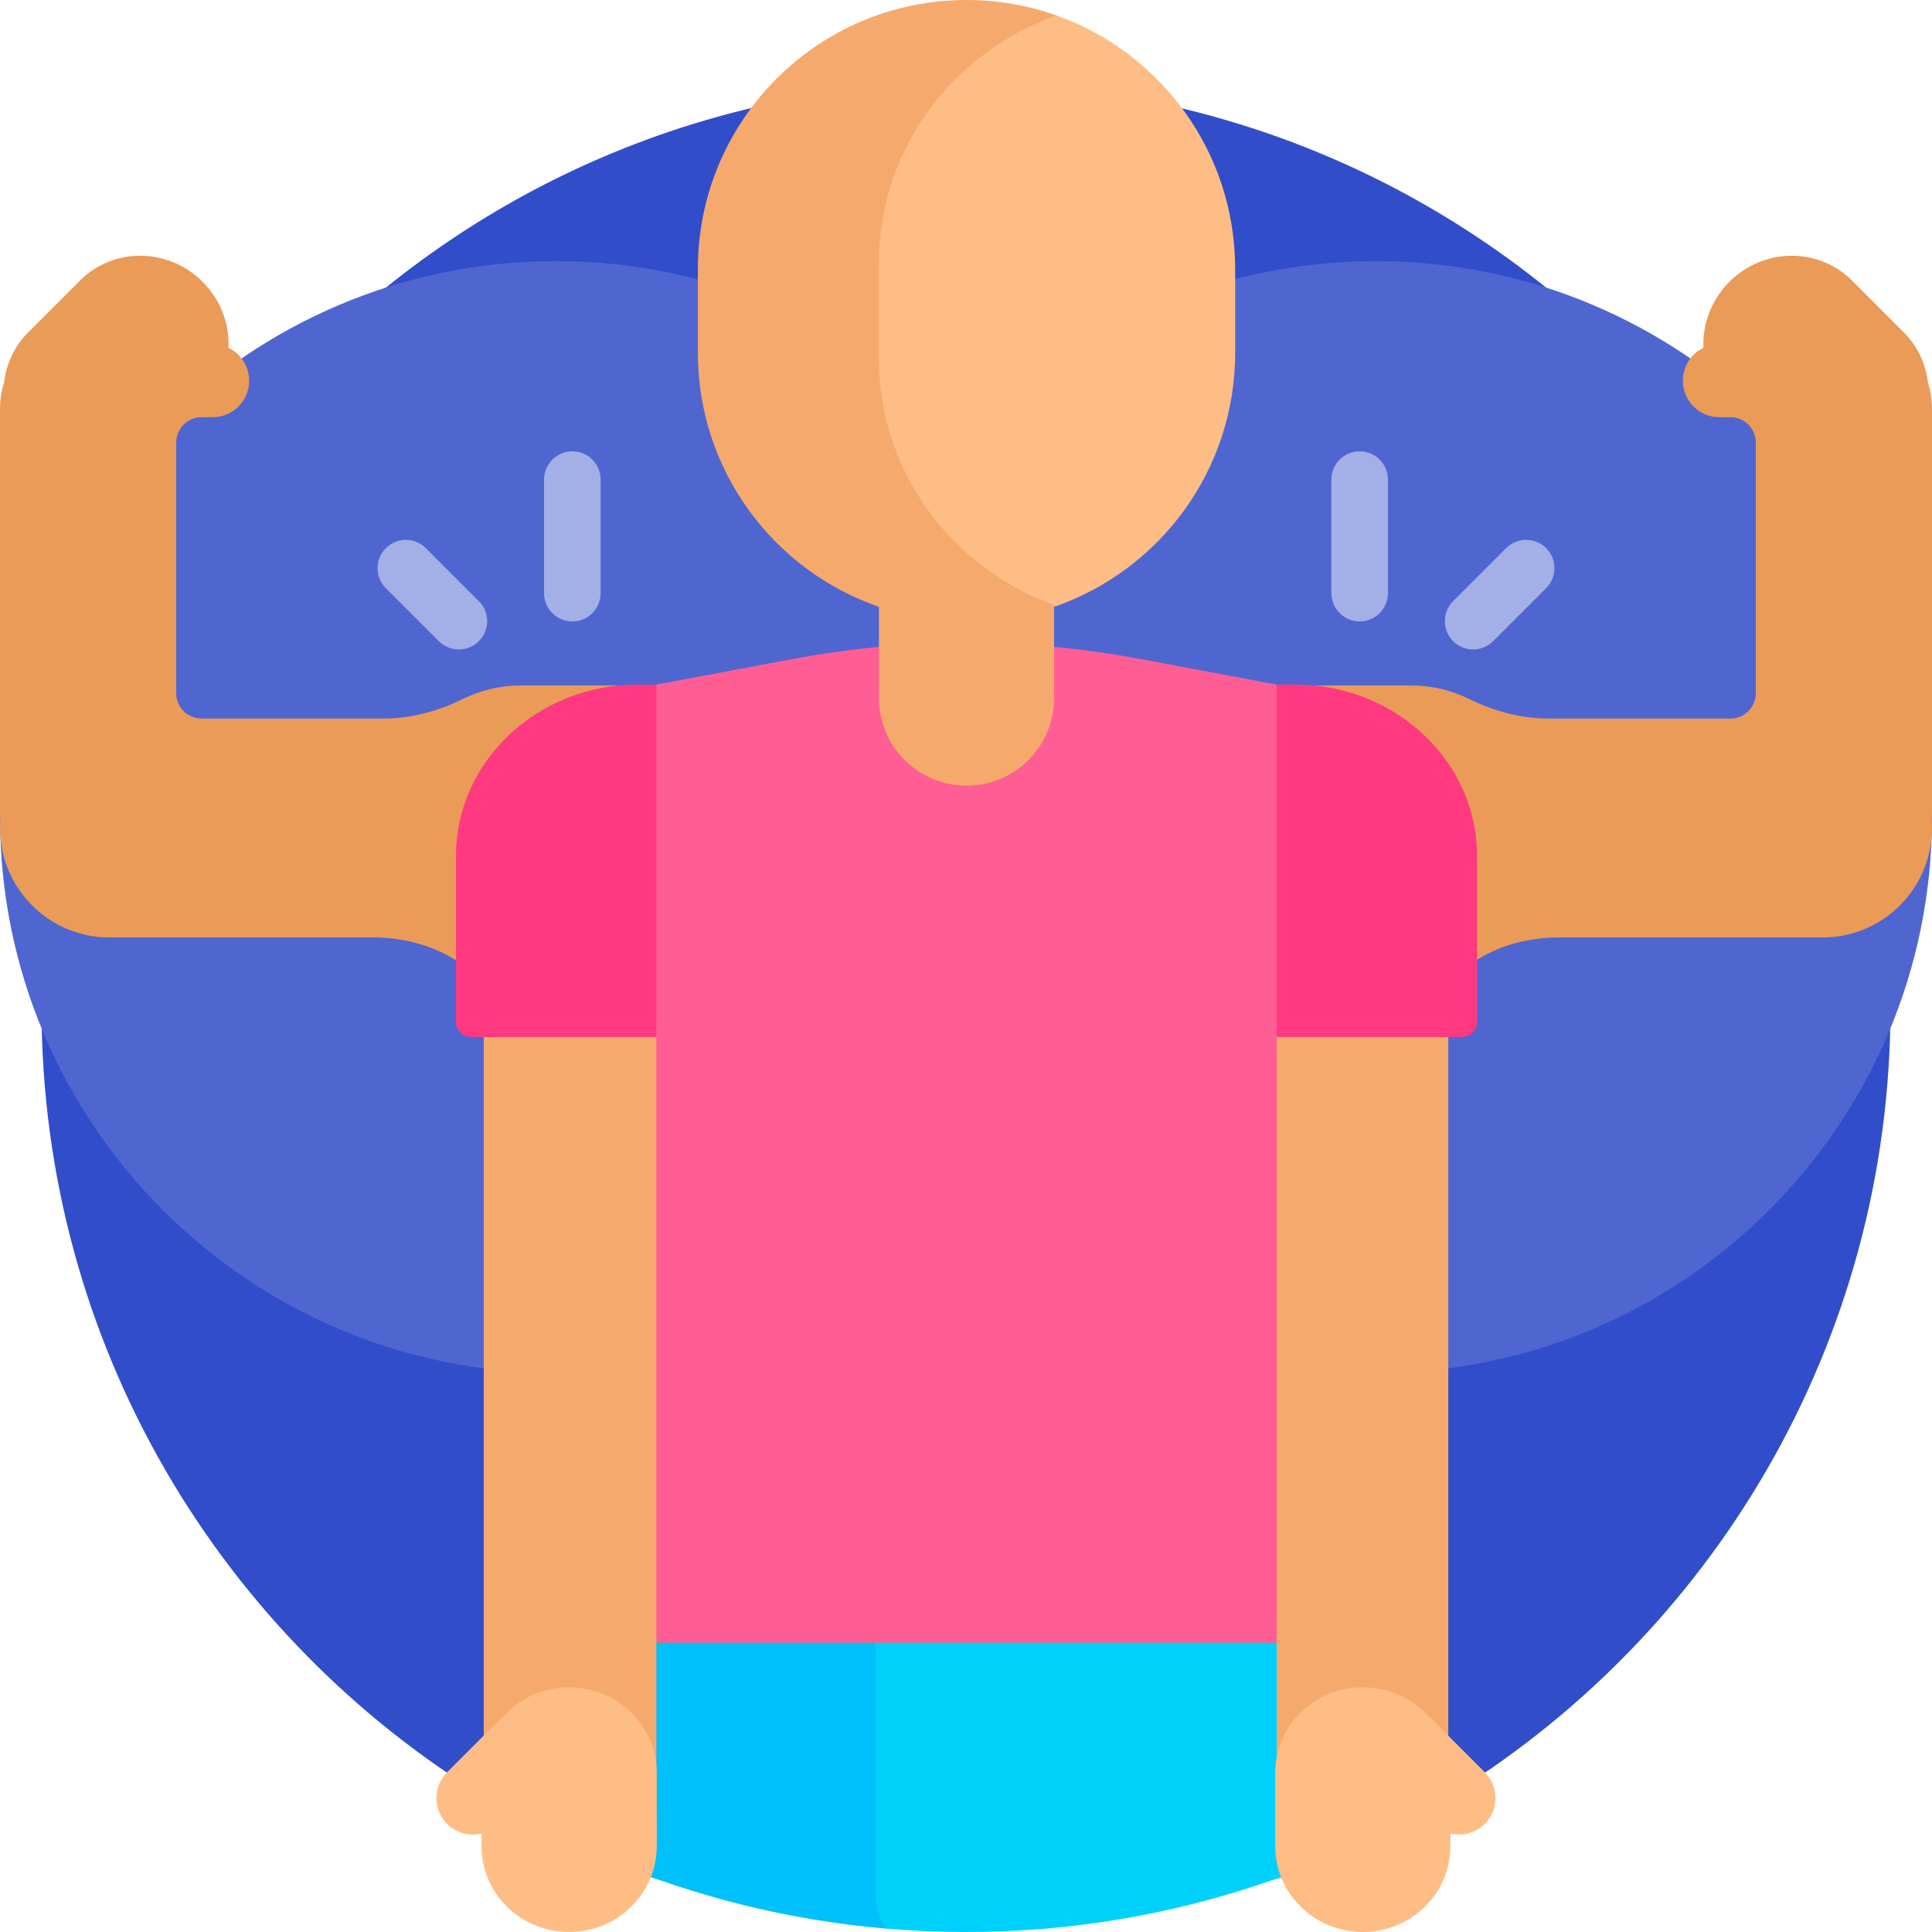 <svg xmlns="http://www.w3.org/2000/svg" id="Layer_1" viewBox="0 0 512 512"><g><path d="m129.877 477.086c36.843-22.166 79.994-34.915 126.123-34.915s89.28 12.749 126.123 34.914c71.228-42.852 118.877-120.904 118.877-210.085 0-135.31-109.69-245-245-245s-245 109.69-245 245c0 89.181 47.649 167.233 118.877 210.086z" fill="#314dca"></path><path d="m364.675 69.196c-43.024 0-81.741 18.443-108.675 47.855-26.935-29.411-65.651-47.855-108.676-47.855-81.365 0-147.324 65.959-147.324 147.324s65.959 147.325 147.324 147.325c43.024 0 81.741-18.443 108.676-47.855 26.935 29.411 65.651 47.855 108.675 47.855 81.366 0 147.325-65.96 147.325-147.325s-65.959-147.324-147.325-147.324z" fill="#4f66d1"></path><path d="m360.463 244.54c-12.894 0-23.346 10.452-23.346 23.346l-36 95.958 36 111.441c0 12.894 10.452 23.346 23.346 23.346 12.894 0 23.346-10.452 23.346-23.346v-207.4c0-12.892-10.452-23.345-23.346-23.345z" fill="#f6a96c"></path><path d="m174.883 260.775c0-12.894-10.452-23.346-23.346-23.346-12.894 0-23.346 10.452-23.346 23.346v107.159c0 .032 0 .064.001.097 0 .032-.001.064-.001.097v107.159c0 12.894 10.452 23.346 23.346 23.346 12.894 0 23.346-10.452 23.346-23.346 0 0 34.287-107.223 34.287-107.256z" fill="#f6a96c"></path><path d="m182.482 181.654h-44.414c-5.543 0-10.785 1.294-15.438 3.595-6.571 3.25-13.719 5.17-21.051 5.17h-48.17c-3.71 0-6.718-3.008-6.718-6.718v-66.421c0-1.782.708-3.49 1.968-4.75 1.26-1.26 2.968-1.968 4.75-1.968h2.952c5.34 0 9.67-4.329 9.67-9.67 0-3.831-2.228-7.142-5.459-8.707.259-6.266-2.041-12.667-6.881-17.507-9.062-9.062-23.601-9.219-32.471-.349l-13.73 13.73c-3.694 3.694-5.822 8.37-6.394 13.225-.711 2.237-1.096 4.619-1.096 7.092v107.159c0 .621.024 1.235.072 1.844-.047.677-.072 1.361-.072 2.05 0 16.021 12.988 29.009 29.009 29.009h69.871c7.468 0 14.89 1.802 21.297 5.64 5.231 3.133 11.35 4.934 17.891 4.934h44.414c19.258 0 34.869-15.611 34.869-34.869v-7.619c0-19.258-15.611-34.87-34.869-34.87z" fill="#ea9b58"></path><path d="m329.518 181.654h44.414c5.543 0 10.785 1.294 15.438 3.595 6.571 3.25 13.719 5.17 21.051 5.17h48.169c3.71 0 6.718-3.008 6.718-6.718v-66.421c0-1.782-.708-3.49-1.968-4.75-1.26-1.26-2.968-1.968-4.75-1.968h-2.952c-5.34 0-9.67-4.329-9.67-9.67 0-3.831 2.228-7.142 5.459-8.707-.259-6.266 2.041-12.667 6.881-17.507 9.062-9.062 23.601-9.219 32.471-.349l13.73 13.73c3.694 3.694 5.822 8.37 6.394 13.225.712 2.237 1.097 4.619 1.097 7.092v107.159c0 .621-.024 1.235-.072 1.844.047.677.072 1.361.072 2.051 0 16.021-12.988 29.009-29.009 29.009h-69.871c-7.468 0-14.89 1.802-21.297 5.64-5.231 3.133-11.35 4.934-17.891 4.934h-44.414c-19.258 0-34.869-15.611-34.869-34.869v-7.619c0-19.259 15.611-34.871 34.869-34.871z" fill="#ea9b58"></path><path d="m194.74 181.412h-25.712c-26.62 0-48.199 20.361-48.199 45.478v43.92c0 2.209 1.791 4 4 4h69.911z" fill="#ff3980"></path><path d="m343.248 181.412c26.62 0 48.199 20.361 48.199 45.478v43.92c0 2.209-1.791 4-4 4h-69.911v-69.138c0-12.353 8.139-22.744 20.794-24.26 1.072-.128 3.81 0 4.918 0z" fill="#ff3980"></path><path d="m252.707 425.466h-69.091c-5.34 0-9.67 4.329-9.67 9.67v54.269l-4.542 7.085c.674.24 5.892 1.909 6.569 2.143 18.655 6.444 38.33 10.698 58.72 12.454 1.051.091 2.103-12.039 3.158-11.962 5.992.439 12.044.662 18.149.662 2.112 0 4.218-.027 6.317-.08.039-.353.06-.711.06-1.074v-63.496c0-5.342-4.33-9.671-9.67-9.671z" fill="#00c1fb"></path><path d="m328.661 425.466h-87.027c-5.34 0-9.67 4.329-9.67 9.67v66.04c0 3.622.996 7.012 2.729 9.91 7.022.605 14.129.914 21.307.914 27.983 0 54.87-4.692 79.917-13.33.806-.278 1.611-.56 5.189-1.517v-8.291l-2.775-12.787v-40.939c0-5.341-4.329-9.67-9.67-9.67z" fill="#00d1fc"></path><path d="m338.331 181.412-36.175-6.784c-15.174-2.845-30.579-4.277-46.017-4.277h-.242c-3.48.003-9.757.201-9.757.201-12.085.484-24.122 1.846-36.018 4.077l-36.175 6.784v45.722 208.205h164.385v-160.887-93.041z" fill="#ff5e95"></path><path d="m280.006 4.1c-7.461-2.655-15.495-4.1-23.867-4.1-39.317 0-71.19 31.873-71.19 71.19v22.306c0 31.191 20.06 57.698 47.982 67.321v24.181c0 12.817 10.39 23.207 23.207 23.207 12.817 0 23.207-10.39 23.207-23.207v-24.182c.221-.076.441-.153.661-.231 1.321-.469 1.321-156.015 0-156.485z" fill="#f6a96c"></path><path d="m280.006 4.101c-27.448 9.671-47.075 35.378-47.075 65.574v25.336c0 30.196 19.627 55.904 47.075 65.574 27.578-9.812 47.322-36.144 47.322-67.089v-22.306c0-30.945-19.744-57.278-47.322-67.089z" fill="#ffbd86"></path><g fill="#a3afe7"><path d="m151.676 164.686c-4.142 0-7.5-3.358-7.5-7.5v-30.077c0-4.142 3.358-7.5 7.5-7.5 4.142 0 7.5 3.358 7.5 7.5v30.077c0 4.142-3.358 7.5-7.5 7.5z"></path><path d="m126.906 169.92c-2.929 2.929-7.678 2.929-10.607 0l-14.046-14.046c-2.929-2.929-2.929-7.678 0-10.607 2.929-2.929 7.678-2.929 10.607 0l14.046 14.046c2.929 2.929 2.929 7.678 0 10.607z"></path><path d="m360.324 164.686c4.142 0 7.5-3.358 7.5-7.5v-30.077c0-4.142-3.358-7.5-7.5-7.5-4.142 0-7.5 3.358-7.5 7.5v30.077c0 4.142 3.358 7.5 7.5 7.5z"></path><path d="m385.094 169.92c2.929 2.929 7.678 2.929 10.607 0l14.046-14.046c2.929-2.929 2.929-7.678 0-10.607-2.929-2.929-7.678-2.929-10.607 0l-14.046 14.046c-2.929 2.929-2.929 7.678 0 10.607z"></path></g><path d="m393.487 469.663-13.675-13.675c-.329-.329-.677-.629-1.038-.901-4.256-4.855-10.571-7.931-17.619-7.931-12.816 0-23.207 10.169-23.207 22.713v19.417c0 12.544 10.391 22.713 23.207 22.713s23.207-10.169 23.207-22.713v-3.39c3.169.768 6.651-.084 9.125-2.559 3.776-3.775 3.776-9.898 0-13.674z" fill="#ffbd86"></path><path d="m150.819 447.156c-7.048 0-13.363 3.076-17.619 7.931-.362.272-.709.572-1.038.901l-13.675 13.675c-3.776 3.776-3.776 9.899 0 13.675 2.474 2.474 5.956 3.327 9.125 2.559v3.39c0 12.544 10.391 22.713 23.207 22.713s23.207-10.169 23.207-22.713v-19.417c0-12.545-10.391-22.714-23.207-22.714z" fill="#ffbd86"></path></g><g></g><g></g><g></g><g></g><g></g><g></g><g></g><g></g><g></g><g></g><g></g><g></g><g></g><g></g><g></g></svg>
